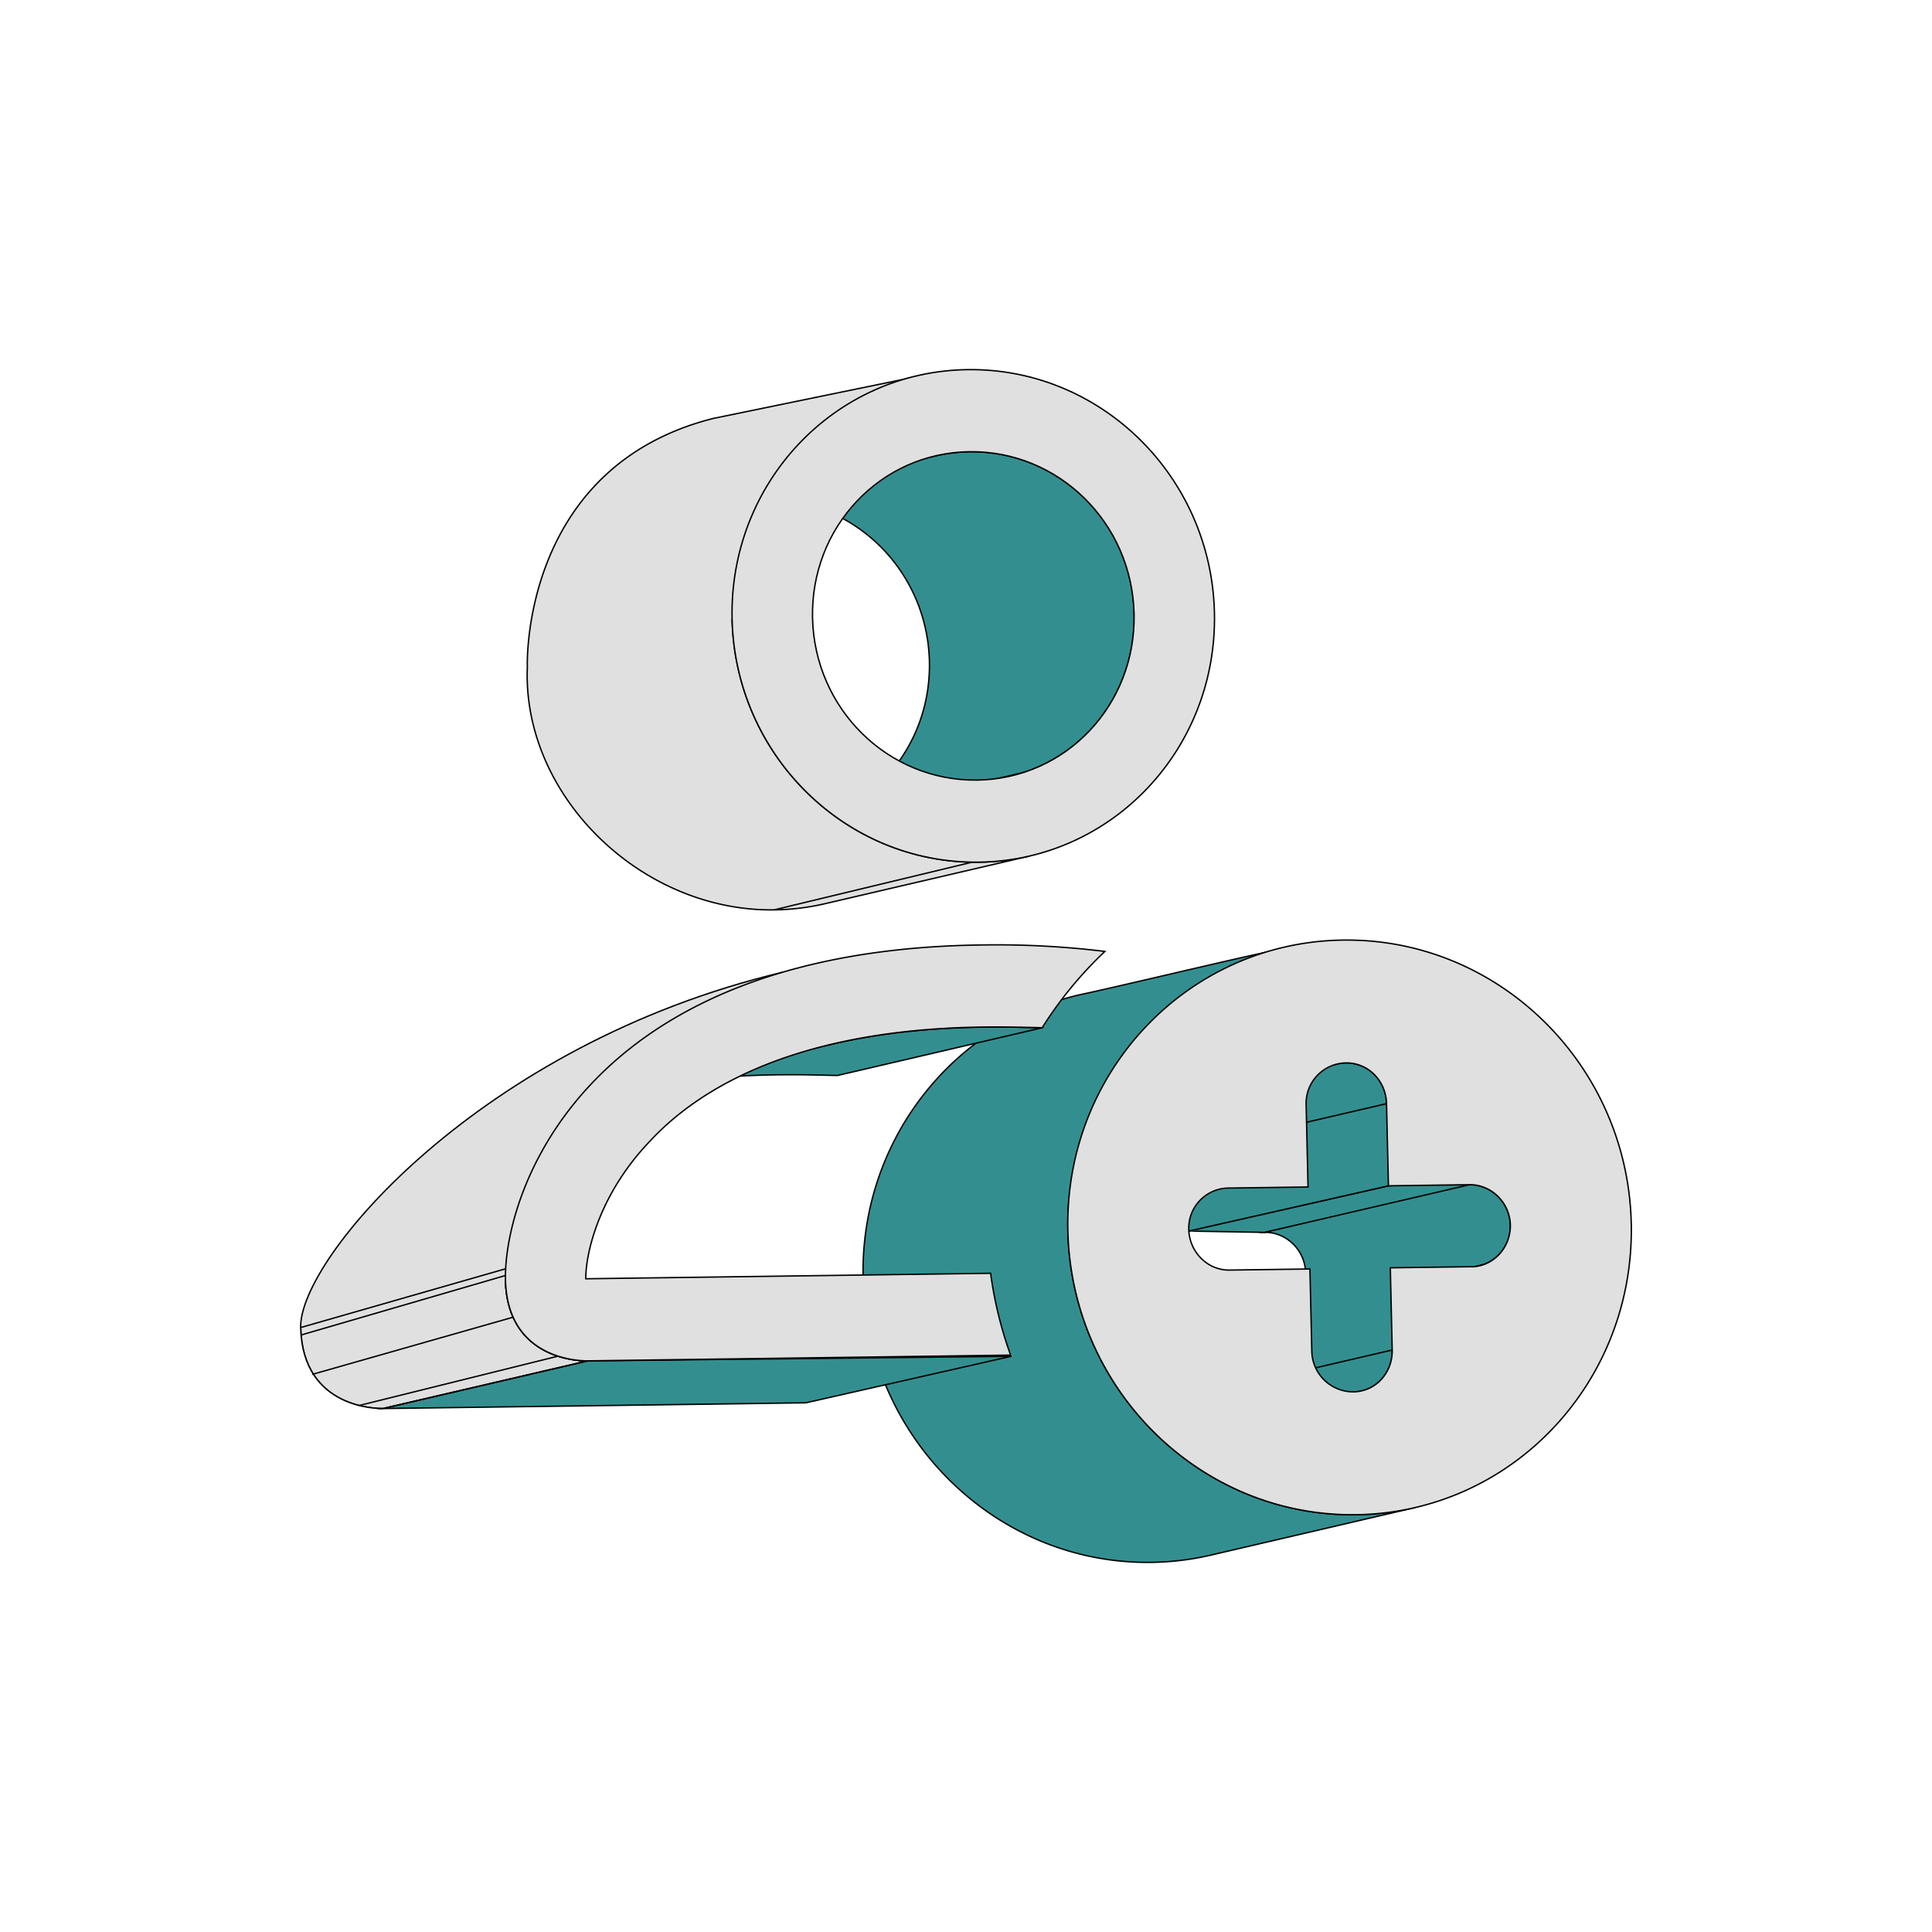 <svg id="Netzwerk" xmlns="http://www.w3.org/2000/svg" xmlns:xlink="http://www.w3.org/1999/xlink" viewBox="0 0 900 900"><defs><style>.cls-1,.cls-5{fill:#e0e0e0;}.cls-1,.cls-2,.cls-7{stroke:#000;stroke-miterlimit:10;stroke-width:0.65px;}.cls-2,.cls-4{fill:#338f8f;}.cls-3{isolation:isolate;}.cls-6{clip-path:url(#clip-path);}.cls-7{fill:none;}.cls-8{clip-path:url(#clip-path-2);}.cls-9{clip-path:url(#clip-path-3);}.cls-10{clip-path:url(#clip-path-4);}.cls-11{clip-path:url(#clip-path-5);}.cls-12{clip-path:url(#clip-path-6);}</style><clipPath id="clip-path"><path class="cls-1" d="M689.22,589.67l-95.38,22.2a19,19,0,0,0,14.35-19.09c-.24-10.33-8.87-18.83-19-18.7l95.38-22.2c10.12-.13,18.75,8.36,19,18.7A19,19,0,0,1,689.22,589.67Z"/></clipPath><clipPath id="clip-path-2"><path class="cls-1" d="M527.56,517.8l95.38-22.2a18,18,0,0,1,4-.48c10.45-.15,18.75,8.36,19,19l-95.38,22.2c-.24-10.68-8.54-19.18-19-19A18.6,18.6,0,0,0,527.56,517.8Z"/></clipPath><clipPath id="clip-path-3"><path class="cls-1" d="M634.38,647.94,539,670.14c8.44-2,14.39-9.77,14.18-19.06l95.38-22.21C648.77,638.17,642.82,646,634.38,647.94Z"/></clipPath><clipPath id="clip-path-4"><path class="cls-1" d="M292.83,508.46l95.38-22.2c19.61-4.57,42.62-7.44,69.6-7.81,9.78-.13,18.9.09,27.68.32L390.11,501c-8.78-.23-17.9-.45-27.68-.32C335.45,501,312.44,503.89,292.83,508.46Z"/></clipPath><clipPath id="clip-path-5"><path class="cls-1" d="M235.45,596.22c.88,38.24,36.45,37.76,38.32,37.73l-95.38,22.2c-1.87,0-37.44.51-38.33-37.73-.74-32.25,83.76-132,224.4-165.48"/></clipPath><clipPath id="clip-path-6"><path class="cls-1" d="M471,361.48l-95.38,22.2c33.67-7.84,58.18-38.76,57.34-75.58-1-42.38-35.16-76-76.65-75.47a74.4,74.4,0,0,0-15.79,1.91l95.38-22.2a73.76,73.76,0,0,1,15.79-1.91c41.49-.56,75.67,33.09,76.65,75.47C529.14,322.72,504.62,353.64,471,361.48Z"/></clipPath></defs><polygon class="cls-2" points="589.2 574.09 553.83 573.48 646.79 552.39 697.28 549.81 589.2 574.09"/><g class="cls-3"><polygon class="cls-4" points="646.79 552.39 551.41 574.6 550.53 536.36 645.91 514.16 646.79 552.39"/><g class="cls-3"><path class="cls-5" d="M689.22,589.67l-95.38,22.2a19,19,0,0,0,14.35-19.09c-.24-10.33-8.87-18.83-19-18.7l95.38-22.2c10.12-.13,18.75,8.36,19,18.7A19,19,0,0,1,689.22,589.67Z"/><g class="cls-6"><g class="cls-3"><path class="cls-4" d="M691.39,589,596,611.21a19.11,19.11,0,0,0,12.18-18.43c-.24-10.33-8.87-18.83-19-18.7l95.38-22.2c10.12-.13,18.75,8.36,19,18.7A19.11,19.11,0,0,1,691.39,589"/><path class="cls-1" d="M689.22,589.67l-95.38,22.2a16,16,0,0,0,2.17-.66L691.39,589a19.46,19.46,0,0,1-2.17.66"/></g></g><path class="cls-7" d="M689.22,589.67l-95.38,22.2a19,19,0,0,0,14.35-19.09c-.24-10.33-8.87-18.83-19-18.7l95.38-22.2c10.12-.13,18.75,8.36,19,18.7A19,19,0,0,1,689.22,589.67Z"/></g><line class="cls-4" x1="684.58" y1="551.88" x2="646.8" y2="552.4"/><g class="cls-3"><path class="cls-5" d="M527.56,517.8l95.38-22.2a18,18,0,0,1,4-.48c10.45-.15,18.75,8.36,19,19l-95.38,22.2c-.24-10.68-8.54-19.18-19-19A18.6,18.6,0,0,0,527.56,517.8Z"/><g class="cls-8"><path class="cls-4" d="M645.91,514.16l-95.38,22.2c-.24-10.68-8.54-19.18-19-19a18.6,18.6,0,0,0-4,.48l95.38-22.2a18,18,0,0,1,4-.48c10.45-.15,18.75,8.36,19,19"/></g><path class="cls-7" d="M527.56,517.8l95.38-22.2a18,18,0,0,1,4-.48c10.45-.15,18.75,8.36,19,19l-95.38,22.2c-.24-10.68-8.54-19.18-19-19A18.6,18.6,0,0,0,527.56,517.8Z"/></g><polygon class="cls-4" points="648.56 628.87 553.17 651.08 552.29 612.84 647.68 590.63 648.56 628.87"/><g class="cls-3"><path class="cls-5" d="M634.38,647.94,539,670.14c8.44-2,14.39-9.77,14.18-19.06l95.38-22.21C648.77,638.17,642.82,646,634.38,647.94Z"/><g class="cls-9"><g class="cls-3"><path class="cls-1" d="M634.38,647.94,539,670.14a16.27,16.27,0,0,0,2.19-.66l95.38-22.2a16.27,16.27,0,0,1-2.19.66"/><path class="cls-4" d="M636.57,647.28l-95.38,22.2a18.88,18.88,0,0,0,12-18.4l95.38-22.21a18.89,18.89,0,0,1-12,18.41"/></g></g><path class="cls-7" d="M634.38,647.94,539,670.14c8.44-2,14.39-9.77,14.18-19.06l95.38-22.21C648.77,638.17,642.82,646,634.38,647.94Z"/></g><polygon class="cls-4" points="609.35 552.9 513.97 575.1 476.52 575.61 571.9 556.32 609.35 552.9"/><g class="cls-3"><path class="cls-4" d="M659.28,702.27l-95.38,22.2a129,129,0,0,1-27.52,3.34c-72.53,1-132.6-58.17-134.31-132.24-1.48-64.1,41.66-118.38,100.63-132.11,18.4-3.9,67.79-15.79,86.2-19.69,19.78-4.2,8.57-.41,28.36-4.6-69.08,8.66-121.34,67.63-119.81,134.2,1.71,74.07,61.79,133.22,134.31,132.24A129,129,0,0,0,659.28,702.27Z"/><path class="cls-7" d="M659.28,702.27l-95.38,22.2a129,129,0,0,1-27.52,3.34c-72.53,1-132.6-58.17-134.31-132.24-1.48-64.1,41.66-118.38,100.63-132.11,18.4-3.9,67.79-15.79,86.2-19.69,19.78-4.2,8.57-.41,28.36-4.6-69.08,8.66-121.34,67.63-119.81,134.2,1.71,74.07,61.79,133.22,134.31,132.24A129,129,0,0,0,659.28,702.27Z"/></g><g class="cls-3"><path class="cls-5" d="M292.83,508.46l95.38-22.2c19.61-4.57,42.62-7.44,69.6-7.81,9.78-.13,18.9.09,27.68.32L390.11,501c-8.78-.23-17.9-.45-27.68-.32C335.45,501,312.44,503.89,292.83,508.46Z"/><g class="cls-10"><g class="cls-3"><path class="cls-4" d="M485.49,478.77,390.11,501c-8.78-.23-17.9-.45-27.68-.32-27,.37-50,3.24-69.6,7.81l95.38-22.2c19.61-4.57,42.62-7.44,69.6-7.81,9.78-.13,18.9.09,27.68.32"/></g></g><path class="cls-7" d="M292.83,508.46l95.38-22.2c19.61-4.57,42.62-7.44,69.6-7.81,9.78-.13,18.9.09,27.68.32L390.11,501c-8.78-.23-17.9-.45-27.68-.32C335.45,501,312.44,503.89,292.83,508.46Z"/></g><polygon class="cls-2" points="470.96 631.82 375.4 653.48 178.39 656.15 273.77 633.95 470.96 631.82"/><g class="cls-3"><path class="cls-5" d="M235.45,596.22c.88,38.24,36.45,37.76,38.32,37.73l-95.38,22.2c-1.87,0-37.44.51-38.33-37.73-.74-32.25,83.76-132,224.4-165.48"/><g class="cls-11"><g class="cls-3"><path class="cls-1" d="M235.45,596.22c.88,38.24,36.45,37.76,38.32,37.73"/><path class="cls-1" d="M178.39,656.15l197-2.67,95.38-22.2-197,2.67-95.38,22.2c-1.87,0-37.44.51-38.33-37.73-.67-29.16,19.42-103.11,112.21-137.7"/></g></g><path class="cls-7" d="M235.45,596.22c.88,38.24,36.45,37.76,38.32,37.73l-95.38,22.2c-1.87,0-37.44.51-38.33-37.73-.74-32.25,83.76-132,224.4-165.48"/></g><path class="cls-1" d="M625.6,437.93c72.53-1,132.61,58.16,134.3,131.89,1.71,74.06-55.61,134.8-128.14,135.79s-132.6-58.17-134.31-132.24C495.75,499.65,553.07,438.91,625.6,437.93Zm59.86,152.19c10.12-.13,18.35-8.86,18.11-19.54-.24-10.34-8.87-18.83-19-18.7l-37.78.52-.89-38.24c-.24-10.68-8.54-19.19-19-19a18.84,18.84,0,0,0-18.45,19.54l.88,38.24-37.44.51a18.71,18.71,0,0,0-18.12,19.2c.24,10.68,8.88,19.18,19,19l37.44-.51.88,38.24a19.3,19.3,0,0,0,19.34,19c10.45-.14,18.35-8.87,18.11-19.55l-.88-38.23,37.78-.52"/><path class="cls-1" d="M456.93,440.21a416.58,416.58,0,0,1,57.77,3,182,182,0,0,0-29.21,35.55c-8.78-.23-17.9-.45-27.68-.32-85.68,1.16-131.3,27.63-155,53.1-25.05,26.19-30.13,54.52-29.91,64.16l188.57-2.55a184.75,184.75,0,0,0,9.32,38.12l-197,2.67c-1.87,0-37.44.51-38.32-37.73S269.37,442.75,456.93,440.21Z"/></g><g class="cls-3"><g class="cls-3"><path class="cls-5" d="M471,361.48l-95.38,22.2c33.67-7.84,58.18-38.76,57.34-75.58-1-42.38-35.16-76-76.65-75.47a74.4,74.4,0,0,0-15.79,1.91l95.38-22.2a73.76,73.76,0,0,1,15.79-1.91c41.49-.56,75.67,33.09,76.65,75.47C529.14,322.72,504.62,353.64,471,361.48Z"/><g class="cls-12"><g class="cls-3"><path class="cls-1" d="M471,361.48l-95.38,22.2a72.67,72.67,0,0,0,8.94-2.7l95.38-22.2a72.15,72.15,0,0,1-8.94,2.7"/><path class="cls-4" d="M479.89,358.78,384.51,381c29-10.81,49.17-39.41,48.4-72.88-1-42.38-35.16-76-76.65-75.47a74.4,74.4,0,0,0-15.79,1.91l95.38-22.2a73.76,73.76,0,0,1,15.79-1.91c41.49-.56,75.67,33.09,76.65,75.47.77,33.47-19.42,62.07-48.4,72.88"/></g></g><path class="cls-7" d="M471,361.48l-95.38,22.2c33.67-7.84,58.18-38.76,57.34-75.58-1-42.38-35.16-76-76.65-75.47a74.4,74.4,0,0,0-15.79,1.91l95.38-22.2a73.76,73.76,0,0,1,15.79-1.91c41.49-.56,75.67,33.09,76.65,75.47C529.14,322.72,504.62,353.64,471,361.48Z"/></g><g class="cls-3"><path class="cls-5" d="M341.06,288.43c1.46,63.39,52.91,114,115,113.2a110.44,110.44,0,0,0,23.54-2.85L384.2,421a110.52,110.52,0,0,1-23.54,2.85c-62.07.84-117.5-53.29-115-113.2,0,0-3.5-92.93,86.59-115.72l102.09-21"/><path class="cls-7" d="M341.06,288.43c1.46,63.39,52.91,114,115,113.2a110.44,110.44,0,0,0,23.54-2.85L384.2,421a110.52,110.52,0,0,1-23.54,2.85c-62.07.84-117.5-53.29-115-113.2,0,0-3.5-92.93,86.59-115.72l102.09-21"/></g><path class="cls-1" d="M565.73,285.39c1.46,63.39-47.62,115.4-109.69,116.24s-113.52-49.81-115-113.2S388.69,173,450.76,172.19,564.27,222,565.73,285.39Zm-110.57,78c41.49-.56,74.1-35.12,73.13-77.49s-35.16-76-76.65-75.47-74.11,35.12-73.13,77.49,35.16,76,76.65,75.47"/></g><path class="cls-4" d="M562.29,557.42A24.42,24.42,0,0,1,576.37,554l-7.61,4.4Z"/><line class="cls-1" x1="145.42" y1="640.25" x2="239.04" y2="613.59"/><line class="cls-1" x1="140.06" y1="618.42" x2="235.43" y2="591.07"/><line class="cls-1" x1="167.25" y1="654.74" x2="259.92" y2="631.75"/><line class="cls-1" x1="140.26" y1="621.89" x2="235.43" y2="594.18"/><line class="cls-1" x1="360.66" y1="423.83" x2="452.86" y2="401.63"/><path class="cls-4" d="M484.45,481.6a105.67,105.67,0,0,1,6-9.34l3.5,2.36-6.22,8.1Z"/><line class="cls-2" x1="553.83" y1="573.48" x2="646.8" y2="552.4"/><polygon class="cls-4" points="471.68 633.29 470.57 629.59 478.15 628.29 478.21 631.76 471.68 633.29"/></svg>
